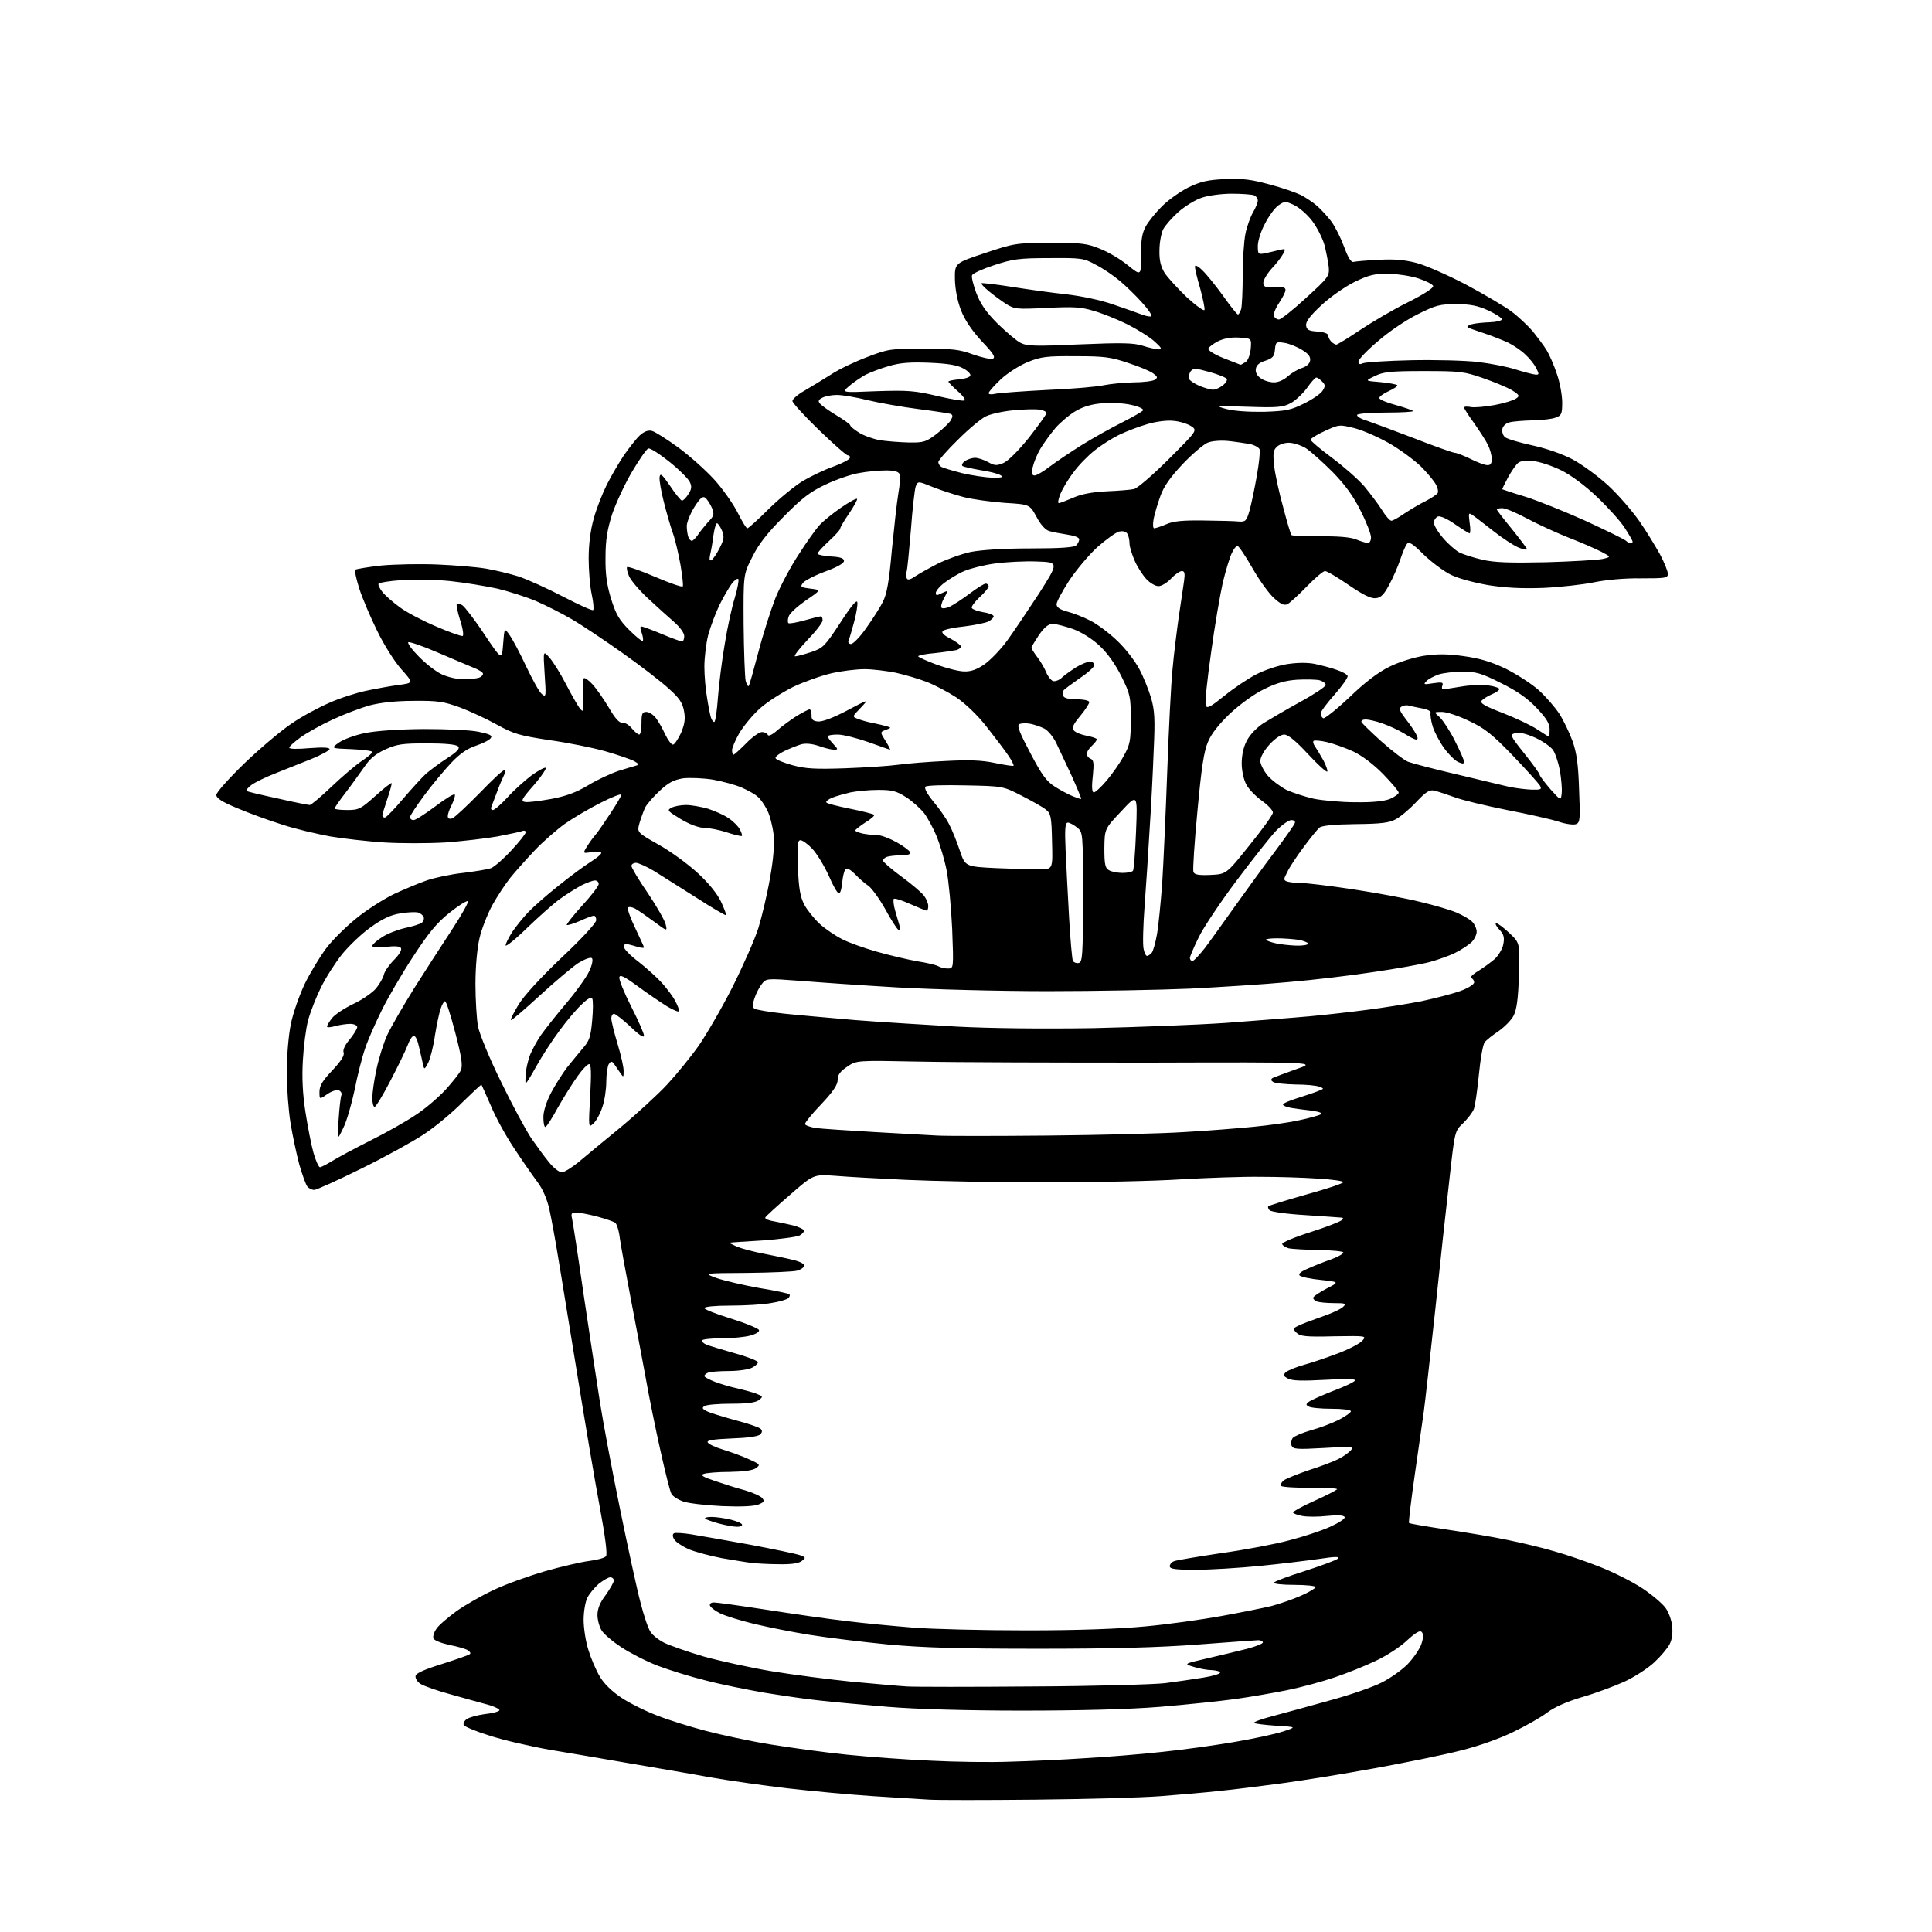 <?xml version="1.0" encoding="UTF-8" standalone="no"?>
<svg 
  version="1.1" 
  xmlns="http://www.w3.org/2000/svg" 
  xmlns:xlink="http://www.w3.org/1999/xlink" 
  xmlns:svg="http://www.w3.org/2000/svg"
  xmlns:rdf="http://www.w3.org/1999/02/22-rdf-syntax-ns#"
  xmlns:cc="http://creativecommons.org/ns#"
  xmlns:dc="http://purl.org/dc/elements/1.1/"
  viewBox="0 0 768 768"
  width="768"
  height="768"
>
<style>svg {background-color: white; }</style>"
<path stroke="none" fill="black" fill-rule="evenodd" d="M411.5,715.4C391.7,715.6 372.8,715.6 369.5,715.4C366.2,715.2 356.1,714.6 347.0,714.0C337.9,713.4 322.7,712.0 313.2,710.9C303.6,709.8 289.7,707.8 282.2,706.5C274.7,705.1 260.4,702.7 250.5,701.0C240.6,699.3 226.1,696.8 218.2,695.5C210.3,694.1 199.6,691.6 194.5,689.9C189.3,688.3 184.8,686.4 184.4,685.8C184.0,685.2 184.5,684.1 185.5,683.4C186.4,682.7 189.7,681.8 192.6,681.4C195.6,681.1 198.3,680.4 198.5,679.9C198.8,679.5 196.7,678.4 193.8,677.6C190.9,676.8 184.2,675.0 179.0,673.5C173.8,672.1 168.5,670.2 167.2,669.4C165.9,668.6 165.0,667.1 165.2,666.2C165.4,665.1 168.8,663.6 175.9,661.4C181.5,659.6 186.5,657.9 186.8,657.5C187.2,657.2 186.8,656.5 186.0,656.0C185.2,655.5 181.9,654.5 178.7,653.9C175.5,653.2 172.6,652.1 172.3,651.3C172.0,650.6 172.5,648.9 173.4,647.6C174.2,646.2 177.9,643.1 181.4,640.5C184.9,638.0 191.6,634.2 196.3,632.0C200.9,629.8 210.1,626.5 216.6,624.6C223.2,622.7 231.1,620.9 234.2,620.5C237.4,620.1 240.4,619.3 240.9,618.6C241.5,617.9 240.6,610.8 238.4,599.0C236.5,588.8 232.5,565.2 229.5,546.5C226.4,527.8 223.1,506.9 221.9,500.0C220.8,493.1 219.2,484.5 218.4,480.8C217.4,476.4 215.7,472.6 213.6,469.8C211.8,467.4 207.6,461.4 204.4,456.5C201.1,451.6 196.9,443.9 195.1,439.5C193.2,435.1 191.5,431.4 191.4,431.2C191.3,431.0 187.9,434.2 183.8,438.2C179.8,442.3 172.9,448.0 168.5,450.9C164.1,453.8 152.9,460.0 143.5,464.6C134.2,469.2 125.8,473.0 124.9,473.0C124.0,473.0 122.8,472.4 122.2,471.7C121.6,471.0 120.2,467.1 119.0,463.0C117.9,458.9 116.3,451.4 115.5,446.5C114.7,441.6 114.0,432.4 114.0,426.2C114.0,419.9 114.7,411.5 115.6,407.2C116.4,403.0 118.9,395.9 121.0,391.4C123.1,387.0 127.0,380.6 129.5,377.2C132.0,373.8 137.5,368.4 141.6,365.1C145.7,361.7 152.4,357.5 156.4,355.5C160.5,353.6 166.4,351.1 169.6,350.0C172.8,348.9 179.3,347.5 184.1,347.0C188.9,346.4 193.9,345.6 195.2,345.1C196.5,344.6 200.2,341.4 203.3,338.0C206.4,334.7 209.0,331.4 209.0,330.8C209.0,330.3 208.3,330.0 207.5,330.4C206.7,330.7 202.3,331.6 197.8,332.5C193.2,333.3 183.9,334.4 177.0,334.9C170.1,335.3 159.2,335.3 152.8,334.9C146.4,334.5 136.7,333.4 131.3,332.5C125.9,331.5 117.3,329.5 112.2,327.8C107.1,326.2 99.1,323.3 94.4,321.3C88.3,318.8 86.0,317.3 86.0,316.0C86.0,315.0 91.1,309.3 97.4,303.2C103.7,297.2 112.1,290.1 116.1,287.5C120.0,284.8 126.7,281.2 130.9,279.4C135.1,277.5 141.7,275.4 145.5,274.6C149.3,273.8 155.2,272.7 158.4,272.3C164.4,271.5 164.4,271.5 159.6,266.1C156.9,263.1 152.6,256.3 149.9,250.7C147.2,245.2 144.0,237.7 142.8,233.9C141.6,230.1 140.9,226.8 141.2,226.5C141.5,226.2 146.2,225.4 151.6,224.8C157.1,224.3 167.1,224.1 174.0,224.4C180.9,224.7 189.4,225.4 193.0,226.0C196.6,226.6 202.4,228.0 206.0,229.1C209.6,230.3 217.6,233.9 223.9,237.2C230.1,240.4 235.5,242.9 235.8,242.5C236.1,242.2 235.9,239.3 235.2,236.2C234.5,233.0 234.0,226.6 234.0,221.9C234.0,216.5 234.7,210.8 236.0,206.2C237.1,202.1 239.5,196.1 241.2,192.7C242.9,189.3 246.0,184.0 248.0,181.0C250.1,178.0 252.9,174.4 254.3,173.1C256.1,171.5 257.6,170.9 259.2,171.3C260.5,171.7 265.1,174.6 269.5,177.8C273.9,181.0 280.3,186.7 283.8,190.5C287.2,194.2 291.4,200.2 293.2,203.7C294.9,207.1 296.6,210.0 297.1,210.0C297.5,210.0 301.4,206.5 305.7,202.2C310.0,198.0 316.1,193.0 319.3,191.1C322.4,189.3 327.8,186.7 331.2,185.5C334.6,184.3 337.6,182.7 337.8,182.1C338.0,181.5 337.7,181.0 337.0,181.0C336.4,181.0 331.2,176.4 325.4,170.8C319.7,165.3 315.0,160.1 315.0,159.4C315.0,158.7 317.1,156.8 319.8,155.3C322.4,153.8 327.1,150.9 330.3,148.9C333.4,146.8 340.0,143.7 344.8,141.9C353.1,138.7 354.2,138.6 367.0,138.6C378.6,138.6 381.4,138.9 386.8,140.9C390.2,142.1 393.8,142.9 394.6,142.6C395.9,142.1 394.9,140.5 390.2,135.6C386.2,131.2 383.5,127.2 382.0,123.3C380.6,119.7 379.7,115.1 379.6,111.1C379.5,104.6 379.5,104.6 391.5,100.6C403.2,96.7 403.8,96.6 417.5,96.5C429.9,96.5 432.2,96.8 437.3,98.9C440.6,100.2 445.5,103.1 448.4,105.5C453.6,109.7 453.6,109.7 453.6,101.6C453.5,95.5 454.0,92.7 455.4,90.1C456.4,88.2 459.3,84.6 461.9,82.0C464.4,79.5 469.2,76.1 472.4,74.5C477.2,72.2 480.0,71.5 486.9,71.2C493.9,70.9 497.2,71.3 504.6,73.3C509.6,74.6 515.2,76.6 517.1,77.5C519.0,78.5 521.9,80.4 523.5,81.8C525.1,83.2 527.7,86.0 529.2,88.0C530.7,90.0 533.0,94.6 534.3,98.1C535.9,102.5 537.1,104.4 538.1,104.1C538.9,103.9 543.3,103.5 548.0,103.3C554.0,102.9 558.4,103.3 563.0,104.5C566.6,105.4 575.4,109.3 582.7,113.1C590.0,117.0 598.1,121.8 600.8,123.8C603.5,125.8 607.3,129.4 609.3,131.7C611.2,134.1 613.7,137.4 614.8,139.2C615.9,141.0 617.8,145.3 618.9,148.7C620.1,152.1 621.0,157.2 621.0,160.0C621.0,164.5 620.7,165.2 618.4,166.0C617.0,166.6 612.9,167.0 609.2,167.1C605.5,167.2 601.4,167.5 600.0,167.9C598.5,168.3 597.4,169.4 597.2,170.6C597.0,171.8 597.5,173.2 598.3,173.8C599.1,174.5 603.9,175.9 608.9,177.0C614.5,178.2 620.9,180.4 625.1,182.6C629.0,184.7 635.4,189.4 639.4,193.1C643.4,196.8 648.9,203.2 651.7,207.2C654.5,211.2 658.1,217.2 659.9,220.4C661.6,223.6 663.0,227.1 663.0,228.1C663.0,229.8 662.0,229.9 652.2,229.9C645.8,229.8 638.3,230.5 633.5,231.5C629.1,232.4 620.1,233.4 613.5,233.7C604.9,234.0 598.7,233.7 591.6,232.6C585.9,231.6 579.5,229.9 576.6,228.4C573.8,227.0 569.0,223.4 565.9,220.4C561.6,216.1 560.1,215.2 559.3,216.2C558.7,216.9 557.5,219.8 556.6,222.5C555.7,225.2 553.7,229.8 552.2,232.5C550.2,236.3 548.9,237.6 546.9,237.8C545.0,238.0 541.9,236.5 536.2,232.6C531.7,229.5 527.5,227.0 526.7,227.0C526.0,227.0 522.8,229.7 519.5,233.1C516.3,236.4 512.9,239.5 511.9,240.1C510.5,240.8 509.3,240.3 506.6,237.9C504.6,236.2 500.7,230.8 497.9,225.9C495.1,221.0 492.4,217.0 491.9,217.0C491.4,217.0 490.4,218.2 489.7,219.8C488.9,221.3 487.3,226.6 486.1,231.5C485.0,236.4 482.8,249.1 481.4,259.6C479.9,270.1 478.9,279.4 479.3,280.4C479.8,281.8 481.1,281.1 486.7,276.6C490.5,273.5 496.2,269.7 499.5,268.0C502.8,266.3 508.3,264.5 511.6,264.0C515.5,263.4 519.5,263.3 522.6,263.9C525.3,264.5 529.3,265.5 531.4,266.3C533.6,267.0 535.5,268.1 535.7,268.7C535.9,269.3 533.6,272.6 530.6,276.0C527.5,279.5 525.0,282.8 525.0,283.6C525.0,284.3 525.4,285.2 526.0,285.5C526.5,285.8 531.2,282.1 536.4,277.2C542.6,271.2 547.9,267.2 552.2,265.1C555.9,263.2 561.8,261.4 565.9,260.7C571.2,259.9 575.3,259.9 581.7,260.8C588.2,261.7 592.6,263.0 598.5,265.8C602.9,268.0 608.8,271.8 611.6,274.3C614.5,276.9 618.2,281.2 619.9,283.8C621.6,286.5 623.9,291.3 625.1,294.6C626.7,299.0 627.4,303.8 627.7,313.7C628.2,325.7 628.1,327.0 626.5,327.6C625.6,328.0 622.4,327.6 619.5,326.6C616.7,325.7 607.4,323.6 599.1,322.0C590.7,320.3 581.3,318.1 578.2,316.9C575.1,315.8 571.5,314.6 570.2,314.3C568.3,313.8 566.9,314.7 563.0,318.8C560.4,321.6 556.7,324.7 554.8,325.7C552.2,327.1 548.9,327.5 538.7,327.6C530.4,327.7 525.4,328.2 524.5,329.0C523.7,329.7 520.8,333.2 518.1,336.9C515.4,340.5 512.5,344.9 511.7,346.7C510.2,349.5 510.2,349.9 511.6,350.4C512.5,350.7 514.9,351.0 517.0,351.0C519.2,351.0 528.5,352.1 537.7,353.5C546.9,354.9 559.0,357.1 564.5,358.5C570.0,359.8 576.6,361.7 579.1,362.8C581.6,363.9 584.4,365.5 585.3,366.5C586.2,367.4 587.0,369.2 587.0,370.4C587.0,371.6 586.0,373.6 584.8,374.7C583.5,375.8 580.7,377.7 578.4,378.8C576.2,379.9 571.7,381.5 568.4,382.4C565.1,383.3 555.0,385.1 546.0,386.4C536.9,387.8 521.6,389.6 512.0,390.4C502.4,391.3 484.8,392.4 473.0,393.0C461.2,393.5 435.8,394.0 416.5,394.0C397.2,394.0 370.3,393.3 356.5,392.5C342.8,391.7 325.5,390.5 318.1,389.9C304.6,388.9 304.6,388.9 302.8,391.2C301.8,392.5 300.5,395.0 299.9,396.9C299.0,399.5 299.0,400.4 300.0,401.0C300.7,401.4 305.8,402.3 311.4,402.9C316.9,403.5 329.8,404.6 340.0,405.5C350.2,406.3 368.4,407.4 380.5,408.1C394.1,408.8 414.7,409.0 434.5,408.7C452.1,408.3 475.9,407.4 487.5,406.6C499.1,405.7 513.9,404.6 520.5,404.0C527.1,403.4 537.5,402.2 543.6,401.4C549.8,400.6 559.4,399.1 565.0,398.0C570.6,396.8 577.6,395.0 580.6,393.9C583.6,392.8 586.0,391.3 586.0,390.5C586.0,389.8 585.5,389.0 584.8,388.8C584.2,388.6 585.4,387.3 587.6,386.0C589.7,384.7 592.7,382.5 594.2,381.2C595.7,379.8 597.3,377.1 597.6,375.3C598.1,372.6 597.8,371.4 595.9,369.4C594.7,368.1 594.2,367.0 594.8,367.0C595.4,367.0 597.8,368.8 600.1,371.0C604.2,374.9 604.2,374.9 603.8,387.7C603.5,397.1 602.9,401.3 601.7,403.7C600.8,405.5 598.1,408.2 595.7,409.9C593.3,411.5 590.8,413.5 590.2,414.3C589.5,415.1 588.5,420.8 587.9,427.0C587.3,433.2 586.4,439.4 585.9,440.8C585.4,442.2 583.4,444.7 581.6,446.5C578.3,449.6 578.3,449.6 576.2,468.5C575.0,479.0 572.4,502.6 570.5,521.0C568.5,539.4 566.5,557.4 566.0,561.0C565.5,564.6 563.9,575.9 562.4,586.2C560.9,596.6 559.9,605.2 560.1,605.4C560.4,605.7 567.1,606.8 575.0,608.0C583.0,609.2 594.0,611.0 599.5,612.2C605.0,613.3 613.3,615.3 618.0,616.7C622.7,618.0 630.8,620.8 636.1,622.9C641.4,625.0 649.0,628.8 652.9,631.4C656.8,634.0 660.9,637.5 662.1,639.2C663.3,640.8 664.5,644.1 664.7,646.4C665.0,649.1 664.7,651.7 663.7,653.6C662.8,655.3 660.1,658.5 657.5,660.9C654.9,663.3 649.6,666.7 645.7,668.5C641.7,670.3 634.2,673.1 629.0,674.6C622.9,676.4 617.9,678.6 615.0,680.8C612.5,682.7 606.5,686.1 601.5,688.5C596.2,691.1 587.5,694.2 580.5,695.9C573.9,697.6 558.6,700.7 546.5,702.9C534.4,705.1 517.8,707.8 509.5,708.9C501.2,710.0 490.2,711.4 485.0,711.9C479.8,712.5 469.2,713.4 461.5,714.0C453.8,714.6 431.3,715.2 411.5,715.4zM401.5,700.3C409.2,700.1 422.7,699.5 431.5,698.9C440.3,698.4 454.0,697.3 462.0,696.4C470.0,695.6 482.8,693.8 490.5,692.5C498.2,691.2 507.0,689.3 510.0,688.3C515.5,686.5 515.5,686.5 507.3,686.0C502.8,685.7 498.9,685.2 498.5,684.9C498.2,684.5 501.6,683.3 506.2,682.1C510.8,680.9 520.9,678.1 528.8,675.9C536.6,673.8 545.8,670.6 549.1,668.9C552.4,667.3 557.1,664.0 559.5,661.6C561.8,659.2 564.3,655.6 565.0,653.6C565.9,650.9 565.9,649.5 565.1,648.7C564.4,648.0 562.7,649.0 559.2,652.2C556.6,654.7 551.0,658.3 546.9,660.2C542.8,662.2 535.5,665.1 530.5,666.8C525.5,668.5 517.0,670.8 511.5,671.9C506.0,673.0 496.8,674.6 491.0,675.4C485.2,676.2 471.8,677.6 461.1,678.5C448.6,679.5 429.3,680.0 406.1,680.0C384.0,680.0 363.9,679.4 353.0,678.5C343.4,677.7 331.2,676.6 326.0,676.0C320.8,675.5 310.9,674.0 304.0,672.9C297.1,671.7 286.6,669.6 280.5,668.0C274.4,666.5 265.8,663.8 261.3,662.1C256.7,660.3 250.3,657.0 247.0,654.8C243.6,652.6 240.1,649.6 239.2,648.2C238.3,646.8 237.5,644.0 237.5,642.0C237.5,639.5 238.5,637.0 240.8,634.0C242.5,631.6 244.0,629.0 244.0,628.3C244.0,627.6 243.4,627.0 242.6,627.0C241.8,627.0 239.8,628.2 238.0,629.6C236.3,631.1 234.3,633.5 233.5,635.1C232.7,636.6 232.0,640.6 232.0,643.9C232.0,647.1 232.8,652.5 233.9,655.9C234.9,659.2 236.9,663.9 238.4,666.4C240.0,669.2 243.2,672.3 246.9,674.8C250.2,677.0 256.6,680.2 261.1,681.9C265.6,683.7 274.3,686.4 280.4,688.0C286.5,689.6 298.0,692.1 306.0,693.4C314.0,694.7 327.7,696.6 336.6,697.5C345.4,698.4 360.5,699.5 370.1,699.9C379.7,700.4 393.8,700.6 401.5,700.3zM410.5,670.4C434.7,670.3 458.3,669.6 463.0,669.1C467.7,668.5 474.5,667.5 478.2,666.9C482.0,666.3 485.0,665.4 485.0,664.9C485.0,664.4 483.5,664.0 481.8,663.9C480.0,663.9 476.7,663.3 474.5,662.6C470.5,661.4 470.5,661.4 480.0,659.2C485.2,658.0 492.3,656.3 495.8,655.4C499.2,654.5 502.0,653.4 502.0,652.9C502.0,652.4 501.2,652.0 500.2,652.0C499.3,652.0 488.6,652.8 476.5,653.7C461.0,654.9 442.2,655.4 413.0,655.4C381.1,655.4 367.2,655.0 353.0,653.7C342.8,652.7 328.9,651.0 322.0,649.9C315.1,648.8 305.1,646.8 299.7,645.5C294.3,644.2 288.2,642.3 286.2,641.3C284.2,640.3 282.4,638.9 282.2,638.2C282.0,637.5 282.7,637.0 283.8,637.0C285.0,637.0 294.3,638.3 304.7,639.9C315.0,641.5 329.4,643.6 336.5,644.4C343.6,645.3 355.6,646.4 363.0,647.0C370.4,647.6 390.7,648.1 408.0,648.1C428.7,648.1 445.0,647.5 455.5,646.5C464.3,645.7 477.8,643.8 485.5,642.4C493.2,641.0 502.2,639.2 505.5,638.4C508.8,637.5 514.1,635.7 517.2,634.3C520.4,632.9 523.0,631.3 523.0,630.9C523.0,630.4 519.1,630.0 514.4,630.0C509.7,630.0 506.1,629.6 506.4,629.1C506.7,628.6 512.3,626.5 518.7,624.5C525.2,622.4 531.1,620.2 531.8,619.6C532.7,618.7 530.9,618.7 524.3,619.7C519.4,620.4 508.8,621.7 500.6,622.5C492.4,623.3 481.1,624.0 475.4,624.0C467.2,624.0 465.0,623.7 465.0,622.6C465.0,621.8 465.8,620.9 466.7,620.6C467.6,620.2 476.1,618.8 485.4,617.4C494.8,616.1 507.0,613.8 512.5,612.3C518.0,610.9 525.3,608.5 528.8,606.9C532.5,605.2 534.9,603.6 534.5,603.0C534.1,602.3 531.6,602.2 527.5,602.6C524.0,603.0 519.6,603.0 517.6,602.6C515.6,602.2 514.0,601.6 514.0,601.2C514.0,600.8 517.8,598.7 522.5,596.6C527.2,594.5 531.2,592.4 531.5,592.0C531.7,591.6 527.0,591.4 521.1,591.4C515.1,591.5 509.8,591.1 509.3,590.7C508.9,590.2 509.4,589.2 510.4,588.4C511.5,587.7 515.9,585.9 520.3,584.4C524.8,583.0 530.0,581.0 532.0,580.0C534.0,579.0 536.2,577.4 537.0,576.5C538.3,575.0 537.4,574.9 526.2,575.6C515.4,576.2 514.0,576.1 513.4,574.6C513.1,573.7 513.3,572.4 513.9,571.6C514.5,570.9 517.8,569.5 521.3,568.5C524.7,567.6 529.6,565.7 532.2,564.4C534.9,563.0 537.0,561.5 537.0,561.0C537.0,560.4 533.7,560.0 529.2,560.0C525.0,560.0 520.9,559.6 520.2,559.1C519.1,558.5 519.1,558.1 520.2,557.3C520.9,556.7 525.2,554.8 529.7,553.0C534.3,551.3 538.3,549.4 538.6,548.8C539.0,548.1 535.3,548.0 526.8,548.5C517.7,549.0 513.7,548.9 512.0,548.0C510.1,547.0 510.0,546.6 511.1,545.5C511.9,544.8 515.2,543.4 518.5,542.5C521.8,541.6 527.9,539.5 532.1,537.9C536.3,536.3 540.5,534.1 541.5,533.0C543.3,531.0 543.3,531.0 530.2,531.2C519.1,531.5 516.8,531.2 515.4,529.8C513.9,528.3 513.9,528.1 515.9,527.1C517.0,526.5 521.2,524.9 525.2,523.5C529.1,522.2 533.0,520.4 533.9,519.5C535.3,518.2 534.9,518.0 530.3,518.0C527.5,518.0 524.5,517.7 523.6,517.4C522.7,517.1 522.0,516.4 522.0,515.9C522.0,515.4 524.4,513.8 527.2,512.3C532.5,509.6 532.5,509.6 525.1,508.8C521.0,508.4 517.2,507.6 516.6,507.0C516.0,506.4 517.2,505.4 520.1,504.2C522.5,503.1 526.6,501.5 529.2,500.6C531.9,499.6 534.0,498.4 534.0,497.9C534.0,497.4 529.6,497.0 524.2,496.9C518.9,496.8 513.5,496.5 512.2,496.2C510.9,495.8 509.8,495.1 509.7,494.5C509.6,493.9 514.6,491.8 520.9,489.8C527.2,487.8 532.8,485.6 533.4,485.0C534.1,484.3 534.0,484.0 533.0,484.0C532.2,483.9 525.7,483.5 518.6,483.0C511.6,482.6 505.3,481.7 504.7,481.1C504.1,480.5 503.9,479.8 504.2,479.5C504.5,479.2 511.3,477.1 519.4,474.8C527.4,472.6 534.0,470.4 534.0,469.9C534.0,469.5 529.4,468.8 523.8,468.5C518.1,468.1 507.9,467.8 501.0,467.8C494.1,467.7 479.9,468.2 469.5,468.8C459.1,469.5 434.5,470.0 415.0,470.0C395.5,470.0 370.7,469.5 360.0,469.0C349.3,468.5 336.7,467.8 332.0,467.4C323.4,466.8 323.4,466.8 314.0,475.0C308.8,479.5 304.4,483.5 304.2,484.0C304.0,484.5 305.6,485.2 307.7,485.5C309.8,485.9 313.2,486.6 315.2,487.1C317.2,487.6 319.2,488.5 319.5,489.0C319.8,489.5 319.1,490.4 317.9,491.1C316.7,491.7 310.0,492.6 303.1,493.1C296.2,493.5 290.3,493.9 290.0,494.0C289.7,494.0 291.0,494.7 292.8,495.5C294.7,496.3 299.8,497.7 304.3,498.5C308.8,499.4 314.2,500.5 316.3,501.1C318.4,501.7 320.0,502.6 319.7,503.3C319.5,503.9 318.3,504.7 316.9,505.1C315.6,505.5 306.6,505.9 297.0,506.0C279.5,506.1 279.5,506.1 285.0,508.1C288.0,509.1 295.6,510.9 301.8,512.0C308.1,513.0 313.5,514.2 313.8,514.5C314.1,514.8 313.9,515.5 313.4,516.0C312.8,516.6 309.7,517.5 306.4,518.0C303.2,518.6 295.9,519.0 290.2,519.0C284.4,519.0 280.0,519.4 280.0,520.0C280.0,520.5 284.8,522.4 290.7,524.2C296.5,526.0 301.5,528.1 301.7,528.7C302.0,529.4 300.5,530.3 298.3,530.9C296.2,531.5 291.0,532.0 286.8,532.0C282.5,532.0 279.0,532.4 279.0,532.9C279.0,533.4 279.8,534.1 280.8,534.5C281.7,534.9 286.7,536.4 291.9,537.9C297.1,539.3 301.3,541.0 301.3,541.5C301.3,542.0 300.2,543.1 298.9,543.7C297.6,544.4 293.5,545.0 289.8,545.0C286.2,545.0 282.5,545.3 281.6,545.6C280.7,545.9 280.0,546.6 280.0,547.0C280.0,547.4 281.9,548.4 284.2,549.3C286.6,550.2 290.6,551.4 293.1,551.9C295.7,552.5 299.0,553.4 300.6,554.0C303.4,555.1 303.4,555.2 301.6,556.6C300.2,557.6 296.8,558.0 290.6,558.0C285.6,558.0 280.9,558.4 280.1,558.9C279.0,559.6 279.1,560.0 280.8,560.9C281.9,561.5 287.0,563.1 292.1,564.5C297.2,565.8 301.8,567.4 302.4,568.0C303.1,568.7 303.0,569.4 302.2,570.2C301.4,571.0 297.1,571.6 290.9,571.8C283.9,572.1 281.0,572.5 281.3,573.3C281.5,574.0 284.3,575.3 287.6,576.3C290.8,577.3 295.5,579.0 298.0,580.2C302.2,582.1 302.3,582.3 300.5,583.6C299.3,584.5 295.7,585.0 290.1,585.1C285.4,585.1 280.7,585.5 279.7,585.9C278.3,586.4 279.4,587.1 284.2,588.7C287.7,589.9 293.0,591.6 296.1,592.4C299.2,593.3 302.3,594.7 303.0,595.5C304.0,596.7 303.7,597.2 301.4,598.1C299.5,598.8 294.4,599.0 287.0,598.7C280.7,598.4 273.8,597.6 271.7,596.9C269.6,596.2 267.4,594.8 266.9,593.8C266.3,592.8 264.4,585.0 262.5,576.5C260.6,568.0 257.9,554.8 256.6,547.3C255.2,539.7 252.5,525.4 250.6,515.5C248.7,505.6 246.8,495.1 246.4,492.3C246.1,489.4 245.2,486.6 244.6,486.1C244.0,485.6 240.7,484.5 237.4,483.6C234.0,482.7 230.2,482.0 229.0,482.0C227.2,482.0 226.9,482.4 227.4,484.4C227.7,485.7 229.8,499.3 232.0,514.6C234.3,530.0 237.2,549.2 238.5,557.5C239.8,565.8 243.4,584.9 246.5,600.0C249.6,615.1 253.2,631.8 254.6,637.0C255.9,642.2 257.7,647.5 258.6,648.7C259.4,650.0 261.8,651.9 264.0,653.0C266.2,654.1 273.3,656.6 279.8,658.5C286.3,660.3 298.6,663.0 307.1,664.4C315.6,665.8 329.7,667.6 338.5,668.5C347.3,669.3 357.2,670.2 360.5,670.4C363.8,670.6 386.3,670.6 410.5,670.4zM309.6,621.8C305.7,621.8 300.9,621.5 299.0,621.3C297.1,621.1 291.7,620.2 287.0,619.4C282.3,618.5 276.3,616.9 273.7,615.8C271.1,614.6 268.5,612.9 268.0,611.9C267.3,610.8 267.3,609.9 267.9,609.5C268.5,609.2 271.5,609.4 274.7,609.9C277.9,610.4 288.4,612.3 298.0,614.0C307.6,615.8 316.6,617.7 318.0,618.2C320.4,619.1 320.4,619.2 318.6,620.6C317.3,621.5 314.3,621.9 309.6,621.8zM292.8,606.9C291.5,606.9 288.4,606.3 285.7,605.6C283.1,604.9 280.7,604.0 280.3,603.7C280.0,603.3 281.1,603.0 282.9,603.0C284.7,603.0 288.1,603.5 290.6,604.1C293.0,604.7 295.0,605.6 295.0,606.1C295.0,606.6 294.0,607.0 292.8,606.9zM223.3,466.0C224.3,466.0 227.2,464.2 229.8,462.1C232.4,459.9 239.9,453.7 246.5,448.3C253.1,442.8 261.6,435.0 265.3,431.0C269.1,426.9 274.7,420.0 277.8,415.6C280.9,411.1 287.0,400.6 291.2,392.3C295.4,383.9 300.1,373.3 301.5,368.8C302.9,364.2 305.0,355.4 306.1,349.0C307.5,341.2 307.9,335.6 307.5,331.6C307.1,328.3 306.0,324.0 305.0,322.1C304.0,320.1 302.4,317.7 301.3,316.8C300.3,315.8 297.4,314.2 294.9,313.1C292.4,312.0 287.2,310.6 283.3,309.9C279.4,309.3 274.1,309.1 271.5,309.4C267.9,310.0 265.7,311.1 262.3,314.3C259.9,316.5 257.3,319.5 256.5,320.9C255.8,322.4 254.8,325.2 254.2,327.2C253.2,330.9 253.2,330.9 261.7,335.7C266.4,338.3 273.4,343.4 277.3,347.0C281.8,351.1 285.1,355.3 286.6,358.4C287.9,361.2 288.8,363.6 288.6,363.8C288.4,364.0 283.1,360.9 276.9,356.9C270.6,352.9 263.1,348.2 260.1,346.3C257.1,344.5 253.8,343.0 252.8,343.0C251.8,343.0 251.0,343.6 251.0,344.2C251.0,344.9 253.9,349.8 257.5,355.0C261.0,360.2 264.2,365.8 264.6,367.4C265.3,370.3 265.3,370.3 259.9,366.3C256.9,364.1 253.5,361.7 252.3,361.1C251.1,360.5 249.9,360.4 249.6,360.8C249.3,361.3 250.6,365.0 252.5,368.9C254.4,372.9 256.0,376.4 256.0,376.6C256.0,376.9 255.0,376.8 253.8,376.5C252.5,376.1 250.7,375.6 249.8,375.4C248.6,375.0 248.0,375.4 248.0,376.4C248.0,377.2 250.6,379.9 253.8,382.3C257.0,384.8 261.2,388.6 263.2,390.8C265.2,393.1 267.6,396.2 268.4,397.9C269.3,399.5 270.0,401.4 270.0,401.9C270.0,402.5 267.8,401.6 265.1,400.0C262.4,398.3 257.1,394.7 253.3,391.9C248.1,388.1 246.4,387.3 246.2,388.5C246.0,389.4 248.1,394.6 250.9,400.1C253.7,405.6 256.0,410.8 256.0,411.7C256.0,412.7 254.1,411.5 250.6,408.1C247.6,405.3 244.6,403.0 244.1,403.0C243.5,403.0 243.0,403.8 243.0,404.8C243.0,405.8 244.1,410.4 245.5,415.0C246.9,419.6 248.0,424.5 247.9,425.9C247.9,428.3 247.8,428.3 246.7,426.7C246.0,425.7 244.9,424.1 244.3,423.2C243.2,421.7 242.9,421.7 242.0,423.0C241.5,423.8 241.0,427.0 241.0,430.1C241.0,433.1 240.3,437.7 239.4,440.2C238.6,442.7 237.0,445.6 235.9,446.6C233.9,448.4 233.9,448.4 234.6,435.7C235.1,426.5 235.0,423.0 234.2,423.0C233.5,423.0 231.5,425.1 229.6,427.8C227.7,430.4 224.2,436.0 221.8,440.2C219.5,444.5 217.2,448.0 216.8,448.0C216.3,448.0 216.0,446.2 216.0,444.1C216.0,441.7 217.2,438.0 219.0,434.5C220.7,431.3 223.5,426.9 225.2,424.6C227.0,422.4 229.8,418.9 231.5,416.9C234.3,413.8 234.8,412.3 235.4,405.6C235.8,401.4 235.8,397.5 235.4,396.9C235.0,396.2 233.4,397.1 231.3,399.2C229.3,401.0 225.3,405.7 222.4,409.7C219.4,413.7 215.2,420.2 213.0,424.2C210.8,428.2 209.0,431.1 208.9,430.5C208.8,429.9 208.9,428.2 209.0,426.6C209.1,425.0 209.8,422.0 210.5,419.9C211.3,417.7 213.3,414.0 215.0,411.5C216.7,409.1 221.2,403.4 225.1,398.8C229.0,394.2 233.1,388.5 234.2,386.1C235.4,383.6 235.8,381.4 235.3,380.9C234.8,380.4 232.6,381.2 229.9,382.8C227.5,384.4 220.6,390.2 214.5,395.8C208.5,401.3 203.4,405.7 203.1,405.5C202.9,405.2 204.2,402.5 206.1,399.4C208.2,395.9 214.7,388.8 223.2,380.7C231.2,373.2 237.0,366.9 237.0,365.8C237.0,364.8 236.6,364.0 236.1,364.0C235.6,364.0 233.1,364.9 230.5,366.1C228.0,367.2 225.6,367.9 225.3,367.7C225.1,367.4 227.8,364.0 231.4,360.0C235.0,356.1 238.0,352.2 238.0,351.4C238.0,350.6 237.3,350.0 236.5,350.0C235.6,350.0 233.3,350.9 231.2,351.9C229.2,353.0 225.4,355.3 222.8,357.2C220.2,359.0 214.3,364.3 209.6,368.8C204.9,373.4 201.0,376.5 201.0,375.8C201.0,375.1 202.2,372.7 203.6,370.5C205.1,368.3 207.9,364.8 209.9,362.7C211.9,360.6 217.3,355.8 222.0,352.1C226.7,348.3 232.4,344.1 234.8,342.6C237.1,341.2 239.0,339.6 239.0,339.1C239.0,338.5 237.3,338.4 235.3,338.7C231.6,339.3 231.6,339.3 233.4,336.4C234.4,334.8 236.0,332.6 237.0,331.5C237.9,330.4 240.5,326.6 242.8,323.1C245.1,319.6 247.0,316.4 247.0,315.9C247.0,315.4 243.3,316.8 238.8,319.1C234.2,321.4 227.8,325.2 224.5,327.5C221.2,329.9 215.8,334.6 212.5,338.1C209.2,341.6 204.8,346.5 202.8,349.0C200.8,351.5 197.6,356.4 195.6,360.0C193.7,363.6 191.4,369.4 190.6,373.0C189.7,376.9 189.0,384.2 189.0,391.1C189.0,397.5 189.5,405.1 190.0,408.0C190.6,411.0 194.6,420.8 199.1,429.9C203.5,439.0 209.0,449.2 211.2,452.5C213.5,455.8 216.7,460.2 218.4,462.2C220.1,464.3 222.3,466.0 223.3,466.0zM127.2,464.0C127.6,464.0 129.8,462.9 131.9,461.6C134.0,460.3 140.8,456.6 147.0,453.5C153.3,450.4 161.4,445.8 165.1,443.3C168.9,440.9 174.2,436.3 177.1,433.2C179.9,430.1 182.7,426.6 183.2,425.4C184.0,423.6 183.5,420.2 181.0,410.6C179.2,403.7 177.4,398.0 176.9,398.0C176.5,398.0 175.7,399.3 175.2,400.9C174.6,402.5 173.6,407.3 172.9,411.6C172.3,416.0 171.0,420.9 170.2,422.5C168.6,425.5 168.6,425.5 167.8,421.5C167.3,419.3 166.6,416.2 166.2,414.7C165.8,413.1 165.1,411.8 164.5,411.8C163.9,411.7 162.8,413.4 162.0,415.6C161.2,417.7 158.1,424.1 155.1,429.8C152.2,435.4 149.4,440.0 148.9,440.0C148.4,440.0 148.0,438.4 148.0,436.5C148.0,434.5 148.7,429.5 149.6,425.3C150.5,421.0 152.4,414.8 153.9,411.5C155.5,408.1 160.3,399.8 164.6,392.9C168.9,386.1 175.7,375.6 179.7,369.5C183.7,363.4 186.5,358.3 186.0,358.2C185.4,358.0 182.1,360.1 178.6,362.9C173.6,366.9 170.4,370.8 164.2,380.3C159.8,387.0 154.2,396.6 151.8,401.5C149.3,406.5 146.3,413.3 145.2,416.6C144.0,420.0 142.1,427.4 141.0,433.1C139.8,438.8 137.8,445.8 136.4,448.5C134.0,453.5 134.0,453.5 134.6,445.1C134.9,440.5 135.4,436.1 135.7,435.4C136.0,434.6 135.5,433.7 134.6,433.4C133.8,433.1 131.7,433.8 130.0,435.0C127.0,437.1 127.0,437.1 127.0,434.0C127.0,431.6 128.2,429.6 132.1,425.5C135.6,421.8 137.0,419.5 136.6,418.4C136.2,417.4 137.1,415.4 139.0,413.2C140.6,411.2 142.0,409.0 142.0,408.3C142.0,407.6 140.8,407.0 139.2,407.0C137.7,407.0 135.0,407.4 133.2,407.9C131.5,408.4 130.0,408.5 130.0,408.1C130.0,407.6 130.9,406.1 132.0,404.7C133.1,403.3 136.9,400.8 140.4,399.1C143.9,397.5 147.9,394.7 149.4,393.0C150.8,391.3 152.3,388.8 152.6,387.4C152.9,386.1 154.8,383.4 156.7,381.5C158.7,379.5 159.8,377.6 159.4,376.9C159.0,376.1 156.9,376.0 153.4,376.4C150.1,376.8 148.0,376.6 148.0,376.0C148.0,375.5 149.7,373.9 151.8,372.6C153.8,371.2 158.0,369.6 161.0,368.9C164.0,368.3 167.0,367.3 167.7,366.8C168.3,366.3 168.7,365.3 168.4,364.5C168.1,363.8 167.1,363.0 166.1,362.7C165.1,362.5 161.9,362.6 159.1,363.1C155.3,363.7 152.1,365.2 147.5,368.5C143.9,371.0 138.8,375.9 136.0,379.3C133.3,382.7 129.5,388.6 127.6,392.5C125.7,396.3 123.4,402.2 122.5,405.5C121.6,408.8 120.7,416.0 120.4,421.5C120.0,428.2 120.3,434.9 121.4,441.9C122.3,447.7 123.7,455.0 124.6,458.2C125.5,461.4 126.7,464.0 127.2,464.0zM416.5,451.4C437.4,451.2 461.9,450.6 471.0,450.0C480.1,449.5 492.4,448.5 498.5,447.9C504.6,447.3 512.6,446.2 516.5,445.3C520.4,444.5 524.2,443.4 525.0,443.0C525.9,442.5 524.7,442.0 521.5,441.5C518.7,441.2 515.0,440.7 513.2,440.4C511.5,440.1 510.0,439.5 510.0,439.1C510.0,438.6 512.6,437.5 515.8,436.5C518.9,435.5 522.6,434.3 524.0,433.7C526.4,432.8 526.4,432.7 524.5,432.0C523.4,431.5 519.1,431.1 515.0,431.1C510.9,431.0 506.9,430.6 506.1,430.1C505.2,429.5 505.1,429.1 505.9,428.5C506.6,428.2 510.8,426.6 515.3,425.0C523.5,422.2 523.5,422.2 457.0,422.4C420.4,422.4 379.2,422.3 365.5,422.0C340.5,421.5 340.5,421.5 336.8,424.0C334.0,425.9 333.0,427.2 333.0,429.2C333.0,431.2 331.2,433.9 326.5,438.9C322.9,442.6 320.0,446.2 320.0,446.8C320.0,447.3 321.9,448.0 324.2,448.4C326.6,448.7 337.1,449.4 347.5,450.0C357.9,450.6 369.2,451.2 372.5,451.4C375.8,451.6 395.6,451.6 416.5,451.4zM376.8,385.0C379.1,385.0 379.1,385.0 378.5,369.2C378.1,360.6 377.1,350.1 376.3,346.0C375.5,341.9 373.7,335.9 372.4,332.6C371.1,329.4 368.8,325.2 367.4,323.3C365.9,321.4 362.7,318.5 360.2,316.9C356.3,314.4 354.6,314.0 349.1,314.0C345.4,314.0 340.5,314.5 338.0,315.0C335.5,315.6 332.3,316.5 330.8,317.1C329.3,317.7 328.2,318.6 328.5,319.0C328.7,319.4 333.0,320.5 338.0,321.5C343.0,322.5 347.2,323.6 347.5,323.9C347.7,324.3 346.1,325.7 343.9,327.0C341.8,328.4 340.0,329.8 340.0,330.1C340.0,330.5 341.4,331.0 343.1,331.4C344.8,331.7 347.4,332.0 348.9,332.0C350.3,332.0 353.7,333.3 356.4,334.8C359.1,336.3 361.5,338.1 361.8,338.8C362.0,339.6 360.9,340.0 358.2,340.0C356.0,340.0 353.5,340.3 352.6,340.6C351.7,340.9 351.0,341.6 351.0,342.1C351.0,342.6 354.3,345.5 358.4,348.5C362.5,351.5 366.6,355.0 367.4,356.2C368.3,357.4 369.0,359.2 369.0,360.2C369.0,361.2 368.7,362.0 368.4,362.0C368.0,362.0 365.1,360.8 361.9,359.4C358.6,357.9 355.7,357.0 355.3,357.3C355.0,357.7 355.2,359.9 355.9,362.2C356.6,364.6 357.4,367.3 357.7,368.4C358.0,369.6 357.8,370.0 357.1,369.6C356.5,369.2 354.1,365.5 351.9,361.4C349.6,357.3 346.6,353.2 345.3,352.2C343.9,351.3 341.5,349.2 339.9,347.5C338.1,345.7 336.7,344.9 336.1,345.5C335.6,346.1 335.0,348.4 334.8,350.8C334.6,353.1 334.1,355.1 333.5,355.1C332.9,355.2 331.1,352.0 329.4,348.0C327.6,344.1 324.7,339.3 322.9,337.4C321.1,335.5 319.0,334.0 318.2,334.0C317.0,334.0 316.9,336.0 317.2,344.8C317.5,353.2 318.1,356.4 319.7,359.6C320.9,361.8 323.7,365.3 325.9,367.3C328.1,369.3 332.1,372.0 334.7,373.3C337.3,374.7 343.6,376.9 348.5,378.3C353.4,379.7 360.6,381.4 364.5,382.1C368.4,382.7 372.2,383.6 373.0,384.1C373.8,384.6 375.5,385.0 376.8,385.0zM428.8,382.8C430.3,382.5 430.5,379.9 430.5,356.6C430.5,330.8 430.5,330.8 428.1,328.9C426.8,327.9 425.2,327.0 424.5,327.0C423.4,327.0 423.2,329.4 423.6,338.2C423.9,344.4 424.5,356.6 425.0,365.2C425.5,373.9 426.2,381.5 426.5,382.0C426.9,382.6 427.9,383.0 428.8,382.8zM474.0,382.0C474.6,382.0 476.8,379.6 479.0,376.8C481.2,373.9 486.6,366.3 491.1,360.0C495.6,353.7 502.6,344.0 506.8,338.5C510.9,333.0 514.5,327.9 514.7,327.2C515.0,326.5 514.4,326.0 513.3,326.0C512.3,326.0 509.6,327.9 507.3,330.2C505.0,332.6 498.0,341.5 491.6,350.0C485.2,358.5 478.4,368.7 476.5,372.6C474.6,376.5 473.0,380.2 473.0,380.8C473.0,381.5 473.5,382.0 474.0,382.0zM456.0,380.0C456.4,380.0 457.2,379.4 457.8,378.8C458.4,378.1 459.3,374.8 459.9,371.5C460.5,368.2 461.4,359.0 462.0,351.0C462.5,343.0 463.4,323.0 464.0,306.5C464.6,290.0 465.5,271.8 466.1,266.0C466.6,260.2 467.8,250.8 468.6,245.0C469.5,239.2 470.4,232.8 470.7,230.8C471.1,227.9 470.9,227.0 469.8,227.0C469.0,227.0 467.1,228.3 465.5,230.0C463.9,231.7 461.7,233.0 460.5,233.0C459.3,233.0 457.2,231.8 455.7,230.2C454.3,228.7 452.2,225.5 451.1,223.0C450.0,220.5 449.0,217.4 449.0,216.0C449.0,214.6 448.6,212.9 448.1,212.1C447.5,211.2 446.3,211.0 444.8,211.3C443.5,211.7 439.6,214.5 436.2,217.5C432.8,220.6 427.8,226.6 425.0,230.8C422.3,235.0 420.0,239.2 420.0,240.2C420.0,241.4 421.3,242.3 424.2,243.1C426.6,243.7 430.7,245.3 433.4,246.7C436.2,248.1 441.0,251.7 444.1,254.7C447.2,257.6 451.1,262.6 452.8,265.8C454.5,268.9 456.6,274.2 457.6,277.5C459.0,282.5 459.2,285.9 458.6,298.5C458.3,306.8 457.6,320.7 457.0,329.5C456.5,338.3 455.6,352.0 455.0,360.0C454.4,368.0 454.2,375.7 454.6,377.2C454.9,378.8 455.5,380.0 456.0,380.0zM515.2,375.9C517.9,376.0 520.0,375.6 520.0,375.1C520.0,374.7 518.3,374.0 516.2,373.6C514.2,373.3 510.3,373.0 507.6,373.0C504.9,373.0 502.9,373.3 503.3,373.6C503.6,374.0 505.4,374.6 507.2,375.0C509.0,375.4 512.6,375.8 515.2,375.9zM481.2,347.8C487.5,347.5 487.5,347.5 496.7,336.0C501.8,329.7 506.0,323.9 506.0,323.0C506.0,322.1 504.0,320.0 501.6,318.3C499.1,316.5 496.3,313.6 495.4,311.8C494.4,310.0 493.6,306.3 493.6,303.5C493.6,300.3 494.3,296.9 495.6,294.5C496.8,292.1 499.5,289.3 502.2,287.5C504.8,285.9 511.4,282.0 516.9,279.0C522.4,276.0 527.0,272.9 527.0,272.3C527.0,271.6 525.9,270.8 524.5,270.4C523.1,270.1 519.1,270.0 515.6,270.2C511.1,270.5 507.4,271.5 502.6,273.9C498.6,275.8 493.0,279.9 489.0,283.6C484.6,287.8 481.5,291.7 480.2,294.9C478.6,298.5 477.6,305.1 476.0,322.4C474.8,334.9 474.1,345.8 474.4,346.6C474.8,347.7 476.5,348.0 481.2,347.8zM446.2,347.0C448.2,347.0 450.1,346.6 450.4,346.1C450.7,345.6 451.3,338.5 451.6,330.4C452.2,315.5 452.2,315.5 445.7,322.5C439.1,329.5 439.1,329.5 439.0,337.2C439.0,343.5 439.3,345.1 440.8,345.9C441.7,346.5 444.2,347.0 446.2,347.0zM413.5,345.6C418.5,345.5 418.5,345.5 418.2,334.5C418.0,324.5 417.7,323.3 415.7,321.8C414.5,320.8 410.2,318.4 406.1,316.3C398.7,312.5 398.7,312.5 383.7,312.2C375.3,312.0 368.4,312.2 367.9,312.7C367.3,313.3 368.5,315.5 371.0,318.6C373.3,321.3 376.1,325.3 377.2,327.5C378.4,329.7 380.3,334.4 381.5,338.0C383.7,344.5 383.7,344.5 396.1,345.1C402.9,345.4 410.8,345.6 413.5,345.6zM294.9,332.3C294.7,332.5 292.0,331.9 289.0,330.9C286.0,329.9 281.9,329.1 279.9,329.1C277.6,329.0 274.1,327.7 270.6,325.6C265.4,322.4 265.0,322.1 266.9,321.1C268.0,320.5 270.6,320.0 272.7,320.0C274.8,320.0 278.7,320.7 281.5,321.5C284.2,322.4 287.9,324.0 289.7,325.3C291.5,326.5 293.5,328.5 294.1,329.7C294.8,331.0 295.1,332.1 294.9,332.3zM164.4,326.0C165.2,326.0 169.1,323.5 173.1,320.5C177.2,317.4 180.6,315.3 180.8,315.9C181.0,316.4 180.4,318.2 179.6,319.9C178.7,321.5 178.0,323.6 178.0,324.4C178.0,325.4 178.6,325.7 179.8,325.3C180.7,325.0 185.6,320.4 190.7,315.2C195.8,309.9 200.2,305.8 200.5,306.2C200.9,306.5 200.7,307.6 200.1,308.7C199.6,309.7 198.4,312.5 197.5,315.0C196.5,317.5 195.6,320.1 195.3,320.8C195.0,321.4 195.3,322.0 195.9,322.0C196.6,322.0 199.2,319.7 201.8,316.9C204.3,314.1 208.6,310.3 211.2,308.3C213.8,306.4 216.4,305.0 216.9,305.2C217.4,305.3 215.4,308.4 212.3,312.0C207.2,317.8 206.9,318.5 208.8,318.8C210.0,319.0 214.6,318.4 219.1,317.6C225.0,316.5 229.1,315.0 233.9,312.1C237.5,309.9 243.0,307.4 246.0,306.4C249.0,305.5 252.2,304.5 253.0,304.3C254.1,304.0 253.8,303.5 252.0,302.5C250.6,301.8 245.4,300.0 240.5,298.6C235.5,297.2 225.6,295.2 218.3,294.2C206.6,292.4 204.3,291.8 197.6,288.1C193.5,285.8 186.8,282.7 182.8,281.2C176.4,278.9 174.1,278.5 164.5,278.6C157.4,278.6 151.2,279.3 147.0,280.4C143.4,281.4 136.8,283.9 132.3,286.0C127.7,288.1 122.0,291.3 119.5,293.1C117.0,294.9 115.0,296.7 115.0,297.2C115.0,297.8 118.4,297.8 123.0,297.4C128.3,297.0 131.0,297.1 131.0,297.8C131.0,298.3 127.7,300.1 123.8,301.7C119.8,303.3 113.3,305.9 109.5,307.4C105.6,308.9 101.4,311.0 100.0,312.0C98.6,313.0 97.8,314.1 98.0,314.4C98.3,314.7 103.9,316.0 110.4,317.4C116.9,318.9 122.6,320.0 123.1,320.0C123.7,320.0 127.6,316.7 131.8,312.7C136.0,308.7 141.4,304.1 143.8,302.5C146.1,301.0 148.0,299.4 148.0,298.9C148.0,298.5 144.3,298.0 139.8,297.8C131.5,297.5 131.5,297.5 134.7,295.2C136.5,293.9 141.2,292.2 145.1,291.4C149.6,290.5 158.3,289.9 168.4,289.8C177.6,289.8 187.0,290.2 190.3,290.9C195.0,291.9 195.9,292.4 195.0,293.5C194.4,294.3 191.7,295.6 189.0,296.5C185.7,297.6 182.7,299.7 179.3,303.3C176.6,306.2 171.8,311.9 168.7,316.1C165.6,320.3 163.0,324.2 163.0,324.8C163.0,325.5 163.6,326.0 164.4,326.0zM153.0,325.0C153.5,325.0 156.7,321.7 160.0,317.8C163.4,313.8 167.6,309.2 169.3,307.6C171.1,306.1 174.9,303.2 177.9,301.3C181.9,298.7 182.9,297.5 182.1,296.7C181.3,295.9 176.8,295.5 169.7,295.5C160.0,295.5 157.8,295.8 153.2,297.9C149.4,299.6 147.0,301.6 144.8,304.9C143.0,307.4 139.7,312.1 137.3,315.2C134.9,318.3 133.0,321.1 133.0,321.4C133.0,321.7 135.2,322.0 138.0,322.0C142.6,322.0 143.4,321.6 149.1,316.5C152.5,313.4 155.5,311.1 155.7,311.3C155.8,311.5 155.1,314.3 154.0,317.5C152.9,320.7 152.0,323.7 152.0,324.2C152.0,324.6 152.4,325.0 153.0,325.0zM538.8,318.9C545.7,319.0 550.2,318.5 552.5,317.6C554.4,316.8 556.0,315.6 556.0,315.1C556.0,314.5 553.2,311.2 549.8,307.7C546.0,303.8 541.3,300.3 537.9,298.7C534.8,297.3 530.1,295.6 527.5,295.0C524.9,294.4 522.5,294.2 522.2,294.5C521.8,294.8 522.1,295.9 522.8,296.8C523.4,297.7 524.9,300.2 526.1,302.3C527.2,304.5 527.9,306.4 527.6,306.7C527.3,307.1 523.8,303.9 519.9,299.7C515.1,294.5 512.0,292.0 510.5,292.0C509.1,292.0 506.8,293.6 504.6,296.0C502.5,298.3 501.0,301.0 501.0,302.5C501.0,303.8 502.4,306.5 504.0,308.4C505.7,310.3 509.1,312.8 511.4,314.0C513.8,315.1 518.7,316.7 522.2,317.5C525.6,318.2 533.1,318.9 538.8,318.9zM429.8,317.6C429.9,317.4 428.2,313.3 426.0,308.4C423.7,303.5 420.9,297.6 419.8,295.2C418.6,292.8 416.5,290.3 415.1,289.6C413.7,288.9 411.1,288.0 409.5,287.7C407.8,287.4 405.8,287.5 405.1,287.9C404.2,288.5 405.4,291.5 409.6,299.4C414.1,308.0 416.0,310.6 419.3,312.7C421.5,314.1 424.7,315.8 426.4,316.5C428.1,317.2 429.6,317.7 429.8,317.6zM620.8,315.2C621.0,313.5 620.6,309.5 620.1,306.4C619.5,303.2 618.3,299.6 617.4,298.2C616.5,296.9 613.4,294.7 610.4,293.3C606.8,291.7 604.0,291.0 602.5,291.4C600.1,292.0 600.1,292.2 606.0,299.6C609.3,303.7 612.0,307.5 612.0,307.9C612.0,308.4 613.9,310.9 616.2,313.6C620.5,318.4 620.5,318.4 620.8,315.2zM434.8,315.0C435.4,315.0 437.7,312.9 439.9,310.3C442.1,307.7 445.2,303.3 446.7,300.5C449.2,296.0 449.5,294.5 449.5,286.0C449.5,277.0 449.3,276.0 445.8,268.9C443.4,264.1 440.3,259.7 437.2,256.8C434.4,254.1 430.1,251.4 426.7,250.1C423.5,249.0 419.8,248.0 418.5,248.0C416.8,248.0 415.2,249.3 413.0,252.4C411.4,254.9 410.0,257.1 410.0,257.5C410.0,257.8 411.1,259.6 412.4,261.3C413.8,263.1 415.3,265.8 415.9,267.3C416.5,268.8 417.7,270.3 418.5,270.7C419.4,271.0 421.1,270.4 422.3,269.2C423.5,268.1 426.1,266.3 428.0,265.1C429.9,264.0 432.3,263.0 433.2,263.0C434.2,263.0 435.0,263.6 435.0,264.4C435.0,265.1 432.4,267.5 429.2,269.6C426.1,271.8 423.2,273.9 422.8,274.4C422.5,274.9 422.4,275.9 422.7,276.7C423.0,277.5 424.9,278.0 428.1,278.0C430.9,278.0 433.0,278.5 433.0,279.1C433.0,279.7 431.4,282.2 429.4,284.6C426.5,288.1 426.0,289.3 426.9,290.4C427.6,291.2 429.9,292.1 432.1,292.5C434.2,292.9 436.0,293.5 436.0,293.9C436.0,294.3 435.1,295.5 434.0,296.5C432.9,297.5 432.0,298.9 432.0,299.7C432.0,300.4 432.7,301.3 433.5,301.6C434.8,302.1 434.9,303.4 434.4,308.6C433.9,312.9 434.1,315.0 434.8,315.0zM608.8,313.9C612.6,314.0 613.0,313.8 612.1,312.2C611.5,311.3 606.7,305.9 601.3,300.3C593.2,291.9 590.2,289.5 584.0,286.6C579.9,284.6 575.1,283.0 573.2,283.0C569.9,283.0 569.9,283.0 572.4,285.2C573.7,286.5 576.5,290.7 578.4,294.6C580.4,298.5 582.0,302.2 582.0,302.8C582.0,303.7 581.4,303.7 579.6,302.9C578.2,302.2 575.7,299.7 574.0,297.3C572.2,294.8 570.2,291.0 569.5,288.7C568.8,286.4 568.5,284.0 568.7,283.4C568.9,282.7 567.5,282.0 565.3,281.6C563.2,281.2 560.8,280.7 560.0,280.5C559.2,280.2 557.9,280.4 557.1,280.9C556.0,281.6 556.3,282.5 558.7,285.7C560.4,287.8 562.2,290.5 562.9,291.8C563.7,293.2 563.7,294.0 563.0,294.0C562.4,294.0 560.2,292.9 558.2,291.6C556.1,290.3 552.2,288.5 549.6,287.6C547.1,286.7 544.0,286.0 542.9,286.0C541.8,286.0 541.0,286.4 541.2,287.0C541.4,287.5 545.0,291.0 549.2,294.8C553.5,298.6 558.2,302.2 559.7,302.8C561.3,303.4 569.9,305.7 579.0,307.8C588.1,310.0 597.5,312.2 600.0,312.8C602.5,313.3 606.4,313.8 608.8,313.9zM336.0,305.4C344.0,305.1 353.4,304.5 357.0,304.0C360.6,303.5 369.1,302.8 376.0,302.5C385.3,302.0 390.3,302.2 395.5,303.3C399.4,304.1 402.7,304.6 402.9,304.4C403.1,304.2 402.2,302.3 400.8,300.3C399.4,298.2 395.5,293.1 392.2,288.9C388.6,284.3 383.8,279.7 380.1,277.2C376.7,275.0 371.4,272.2 368.2,271.0C365.1,269.8 359.6,268.2 356.0,267.4C352.4,266.7 346.9,266.0 343.7,266.0C340.5,266.0 334.7,266.7 330.7,267.6C326.7,268.5 319.9,270.9 315.4,273.0C311.0,275.2 305.0,279.0 302.1,281.6C299.2,284.2 295.6,288.6 293.9,291.4C292.3,294.2 291.0,297.3 291.0,298.2C291.0,299.2 291.3,300.0 291.6,300.0C291.9,300.0 294.1,298.0 296.6,295.5C299.0,293.0 301.8,291.0 302.9,291.0C304.0,291.0 305.0,291.5 305.2,292.1C305.4,292.8 307.0,292.1 309.0,290.3C310.9,288.6 314.4,286.1 316.7,284.6C319.1,283.2 321.3,282.0 321.8,282.0C322.3,282.0 322.6,283.0 322.6,284.2C322.5,286.0 323.1,286.6 325.1,286.8C326.8,287.0 331.1,285.4 336.6,282.5C345.5,277.8 345.5,277.8 342.1,281.4C338.7,284.9 338.7,284.9 341.1,285.8C342.4,286.3 345.1,287.1 347.0,287.4C348.9,287.8 351.4,288.4 352.5,288.7C354.4,289.3 354.3,289.3 352.2,290.1C349.8,291.0 349.8,291.0 352.0,294.5C353.2,296.4 354.0,298.0 353.8,298.0C353.6,298.0 349.7,296.6 345.2,295.0C340.6,293.4 335.2,292.0 333.0,292.0C330.8,292.0 329.0,292.3 329.0,292.7C329.0,293.1 330.0,294.4 331.2,295.7C333.2,297.9 333.3,298.0 331.4,298.0C330.4,298.0 327.6,297.3 325.4,296.5C322.6,295.6 320.2,295.4 318.4,295.9C316.8,296.4 313.8,297.6 311.7,298.6C309.7,299.6 308.1,300.8 308.3,301.4C308.5,302.0 311.5,303.2 315.1,304.2C320.3,305.6 324.1,305.8 336.0,305.4zM267.5,296.0C268.1,296.0 269.5,293.9 270.7,291.4C272.2,287.8 272.5,285.7 271.9,282.6C271.3,279.4 270.1,277.5 265.8,273.7C262.9,271.0 254.7,264.7 247.5,259.6C240.3,254.5 231.2,248.4 227.2,246.1C223.3,243.8 216.9,240.6 213.0,238.9C209.2,237.3 202.3,235.1 197.8,234.0C193.2,233.0 184.8,231.6 179.1,231.0C173.2,230.4 164.9,230.2 159.8,230.6C155.0,230.9 150.7,231.6 150.5,232.0C150.2,232.4 150.9,233.9 152.0,235.3C153.1,236.7 156.2,239.4 158.8,241.3C161.4,243.3 167.9,246.7 173.3,249.0C178.6,251.3 183.4,253.0 183.9,252.8C184.4,252.7 184.0,249.8 182.9,246.5C181.9,243.3 181.3,240.4 181.6,240.1C181.9,239.8 182.9,240.0 183.8,240.6C184.7,241.2 188.7,246.3 192.5,252.1C199.5,262.5 199.5,262.5 200.0,256.0C200.5,249.5 200.5,249.5 202.6,252.5C203.8,254.2 206.8,259.8 209.2,265.0C211.7,270.2 214.4,275.2 215.4,275.9C217.1,277.3 217.1,276.9 216.5,267.9C215.9,258.5 215.9,258.5 218.5,261.5C219.9,263.1 222.9,267.9 225.0,272.0C227.1,276.1 229.6,280.4 230.4,281.5C232.0,283.4 232.0,283.1 231.8,276.8C231.6,273.2 231.8,269.9 232.1,269.6C232.4,269.3 233.9,270.3 235.4,271.9C236.9,273.5 239.8,277.6 241.9,281.1C244.5,285.6 246.2,287.5 247.5,287.3C248.5,287.2 250.2,288.3 251.2,289.6C252.3,290.9 253.6,292.0 254.1,292.0C254.6,292.0 255.0,290.0 255.0,287.5C255.0,283.7 255.3,283.0 256.9,283.0C258.0,283.0 259.7,284.1 260.7,285.4C261.7,286.7 263.4,289.6 264.4,291.9C265.5,294.1 266.8,296.0 267.5,296.0zM615.8,292.9C615.9,293.0 616.0,291.6 616.0,289.9C616.0,287.6 614.7,285.5 610.8,281.4C607.1,277.5 603.1,274.7 596.6,271.5C588.9,267.6 586.7,267.0 581.5,267.0C578.1,267.0 573.8,267.5 571.9,268.1C570.0,268.8 567.8,269.9 567.0,270.8C565.7,272.1 566.0,272.2 569.7,271.6C573.2,271.1 573.8,271.2 573.4,272.5C573.0,273.3 573.2,274.0 573.6,274.0C574.1,274.0 577.4,273.5 581.0,272.9C584.6,272.3 589.4,272.1 591.8,272.5C594.1,272.8 596.0,273.5 596.0,273.9C596.0,274.4 594.7,275.3 593.0,276.0C591.4,276.7 589.6,277.8 589.0,278.5C588.2,279.5 590.0,280.6 597.3,283.4C602.4,285.4 608.6,288.3 611.0,289.9C613.5,291.5 615.6,292.9 615.8,292.9zM283.9,287.0C284.4,287.0 285.0,282.6 285.4,277.2C285.8,271.9 287.0,262.3 288.1,256.0C289.1,249.7 290.9,241.4 292.1,237.6C293.2,233.9 293.8,230.5 293.5,230.2C293.1,229.8 292.0,230.6 290.9,232.0C289.9,233.4 287.6,237.2 286.0,240.5C284.4,243.8 282.4,249.2 281.5,252.5C280.7,255.7 280.0,261.4 280.0,265.0C280.0,268.7 280.5,274.3 281.1,277.6C281.6,280.8 282.3,284.3 282.6,285.2C282.9,286.2 283.5,287.0 283.9,287.0zM297.6,272.7C297.9,272.5 299.6,266.3 301.5,259.1C303.4,251.8 306.5,242.2 308.3,237.6C310.2,233.0 314.3,225.2 317.5,220.4C320.6,215.5 324.4,210.2 325.9,208.6C327.3,207.1 331.1,204.0 334.3,201.8C337.5,199.6 340.4,198.0 340.7,198.3C340.9,198.6 339.5,201.2 337.6,204.0C335.6,206.9 334.0,209.6 334.0,210.1C334.0,210.6 332.0,212.8 329.5,215.1C327.0,217.4 325.0,219.6 325.0,220.1C325.0,220.5 327.4,221.0 330.2,221.2C334.1,221.4 335.5,221.9 335.5,223.0C335.5,223.9 332.7,225.5 328.0,227.2C323.9,228.7 319.9,230.8 319.2,231.7C318.0,233.3 318.3,233.5 322.2,234.0C326.5,234.5 326.5,234.5 320.3,238.7C316.9,241.1 313.8,243.9 313.5,245.1C313.1,246.2 313.1,247.4 313.4,247.7C313.7,248.0 316.6,247.5 319.8,246.6C323.0,245.7 325.9,245.0 326.3,245.0C326.7,245.0 327.0,245.7 327.0,246.6C327.0,247.5 324.2,251.1 320.8,254.6C317.5,258.1 315.3,261.0 316.1,260.9C316.9,260.9 319.7,260.1 322.5,259.2C327.2,257.6 327.9,256.9 334.0,247.6C338.4,240.8 340.6,238.2 340.8,239.4C341.0,240.4 340.4,244.0 339.5,247.3C338.6,250.7 337.6,254.0 337.3,254.7C337.0,255.4 337.5,256.0 338.3,256.0C339.1,256.0 341.9,253.2 344.3,249.7C346.8,246.2 349.8,241.6 350.9,239.3C352.5,236.3 353.4,231.5 354.5,218.9C355.4,209.9 356.5,199.7 357.1,196.2C357.7,192.8 358.0,189.3 357.6,188.5C357.2,187.5 355.6,187.0 352.3,187.0C349.7,187.0 344.9,187.4 341.7,188.0C338.5,188.5 332.4,190.6 328.2,192.6C322.0,195.5 318.7,198.1 311.5,205.4C304.9,212.0 301.5,216.4 299.0,221.5C295.5,228.4 295.5,228.4 295.6,248.2C295.7,259.0 296.1,269.1 296.4,270.6C296.8,272.0 297.3,273.0 297.6,272.7zM184.2,270.0C186.7,270.0 189.5,269.7 190.4,269.4C191.3,269.1 192.0,268.4 192.0,267.8C192.0,267.3 190.3,266.2 188.2,265.4C186.2,264.6 179.7,261.8 173.8,259.3C167.8,256.7 162.7,255.0 162.3,255.3C161.9,255.7 163.8,258.3 166.5,261.0C169.2,263.8 173.2,266.9 175.5,268.0C177.8,269.1 181.5,270.0 184.2,270.0zM383.3,266.9C386.0,267.0 388.4,266.1 391.3,264.1C393.6,262.5 397.7,258.3 400.4,254.6C403.0,251.0 408.7,242.5 413.1,235.8C420.9,223.5 420.9,223.5 412.2,223.2C407.4,223.0 399.9,223.4 395.5,224.0C391.1,224.6 385.6,226.0 383.3,227.0C380.9,228.0 377.5,230.1 375.5,231.6C373.6,233.0 372.0,234.9 372.0,235.7C372.0,236.7 372.4,236.8 373.9,236.0C375.0,235.5 376.1,235.0 376.4,235.0C376.7,235.0 376.1,236.3 375.2,237.9C374.3,239.5 373.9,241.2 374.3,241.6C374.7,242.0 376.1,241.8 377.5,241.2C378.9,240.5 382.5,238.2 385.4,236.0C388.3,233.8 391.2,232.0 391.8,232.0C392.5,232.0 393.0,232.5 393.0,233.1C393.0,233.6 391.4,235.6 389.4,237.4C387.4,239.3 386.0,241.2 386.3,241.7C386.7,242.3 388.8,243.0 391.0,243.4C393.2,243.7 395.0,244.5 395.0,245.0C395.0,245.5 394.1,246.4 393.0,247.0C391.9,247.6 387.5,248.5 383.4,249.0C379.2,249.4 375.3,250.3 374.8,250.8C374.1,251.5 375.1,252.5 377.9,253.9C380.1,255.1 382.0,256.5 382.0,257.0C382.0,257.5 381.2,258.1 380.2,258.4C379.3,258.6 375.5,259.2 371.8,259.6C368.0,259.9 365.0,260.5 365.0,260.9C365.0,261.2 368.3,262.7 372.3,264.2C376.2,265.6 381.2,266.9 383.3,266.9zM255.5,254.8C255.8,254.5 255.6,253.1 255.1,251.6C254.5,250.2 254.4,249.0 254.9,249.0C255.3,249.0 259.0,250.3 263.0,252.0C267.0,253.7 270.7,255.0 271.1,255.0C271.6,255.0 272.0,254.0 272.0,252.9C272.0,251.6 270.3,249.3 267.8,247.1C265.5,245.1 260.8,240.9 257.4,237.7C254.0,234.5 250.6,230.5 250.0,228.9C249.3,227.3 249.0,225.7 249.3,225.4C249.6,225.1 254.6,226.8 260.4,229.3C266.2,231.8 271.2,233.5 271.4,233.1C271.7,232.7 271.2,228.8 270.5,224.5C269.7,220.1 268.4,214.5 267.5,212.0C266.6,209.5 265.0,204.0 263.9,199.6C262.8,195.3 262.0,190.8 262.2,189.6C262.5,187.9 263.2,188.6 266.4,193.2C268.5,196.4 270.7,199.0 271.1,199.0C271.6,199.0 272.7,197.9 273.6,196.5C274.9,194.5 275.1,193.4 274.2,191.6C273.6,190.3 269.9,186.6 266.0,183.5C262.1,180.4 258.4,178.0 257.7,178.3C257.0,178.5 254.1,182.7 251.2,187.6C248.3,192.5 244.8,200.1 243.3,204.5C241.4,210.5 240.7,214.7 240.7,221.5C240.6,228.2 241.2,232.4 242.9,238.0C244.8,244.1 246.1,246.4 250.1,250.4C252.8,253.1 255.3,255.1 255.5,254.8zM363.8,229.1C365.3,228.1 369.4,225.8 372.9,224.0C376.4,222.3 382.2,220.2 385.9,219.4C390.1,218.6 398.8,218.0 409.6,218.0C421.5,218.0 427.0,217.6 427.8,216.8C428.5,216.1 429.0,215.0 429.0,214.4C429.0,213.6 427.0,212.9 424.2,212.5C421.6,212.1 418.4,211.5 417.1,211.1C415.6,210.7 413.6,208.5 412.0,205.4C409.3,200.5 409.3,200.5 399.4,199.9C394.0,199.5 386.6,198.5 383.1,197.6C379.6,196.7 374.1,194.9 370.8,193.6C364.9,191.2 364.9,191.2 364.0,193.4C363.6,194.6 362.7,202.3 362.1,210.6C361.4,218.8 360.7,226.3 360.4,227.2C360.1,228.2 360.2,229.4 360.5,230.0C360.9,230.7 362.1,230.3 363.8,229.1zM614.5,223.5C625.0,223.2 635.1,222.6 637.0,222.2C640.5,221.4 640.5,221.4 636.5,219.3C634.3,218.2 628.5,215.6 623.5,213.7C618.5,211.7 611.1,208.3 607.0,206.1C602.9,203.9 598.5,202.0 597.2,202.0C596.0,202.0 595.0,202.2 595.0,202.5C595.0,202.8 597.7,206.3 601.0,210.3C604.3,214.4 607.0,218.0 607.0,218.3C607.0,218.7 605.4,218.4 603.5,217.6C601.5,216.7 597.2,213.9 593.9,211.3C590.5,208.7 586.9,205.8 585.7,205.0C583.7,203.6 583.7,203.7 584.2,207.8C584.6,210.1 584.5,212.0 584.2,212.0C583.9,212.0 581.3,210.4 578.4,208.4C575.3,206.2 572.5,205.0 571.6,205.3C570.7,205.7 570.0,206.8 570.0,207.8C570.0,208.8 571.6,211.5 573.6,213.8C575.6,216.2 578.5,218.7 580.1,219.6C581.7,220.4 585.8,221.7 589.3,222.5C594.0,223.6 600.1,223.8 614.5,223.5zM282.9,222.6C283.5,222.2 285.0,220.0 286.1,217.8C287.8,214.4 288.0,213.4 287.0,210.9C286.3,209.3 285.4,208.0 285.0,208.0C284.6,208.0 284.0,210.1 283.6,212.8C283.3,215.4 282.7,218.8 282.3,220.4C281.9,222.5 282.0,223.1 282.9,222.6zM543.8,215.9C544.4,215.9 545.0,214.9 545.0,213.6C545.0,212.3 543.2,207.6 540.9,203.1C538.1,197.4 534.8,192.8 529.7,187.6C525.7,183.6 520.9,179.3 519.0,178.1C517.1,177.0 514.1,176.0 512.3,176.0C510.6,176.0 508.4,176.7 507.5,177.7C506.1,179.0 506.0,180.4 506.5,185.3C506.9,188.6 508.5,196.0 510.1,201.7C511.6,207.5 513.1,212.5 513.4,212.7C513.7,213.0 518.8,213.2 524.7,213.2C531.6,213.1 536.8,213.5 539.0,214.4C540.9,215.2 543.1,215.8 543.8,215.9zM648.2,216.0C648.6,216.0 649.0,215.7 649.0,215.3C649.0,215.0 647.6,212.5 645.9,209.9C644.2,207.2 639.2,201.7 634.9,197.6C630.1,193.0 624.4,188.8 620.5,186.9C617.0,185.2 612.0,183.5 609.5,183.3C606.7,182.9 604.5,183.2 603.5,184.0C602.7,184.6 600.9,187.2 599.5,189.7C598.1,192.3 597.1,194.4 597.2,194.5C597.4,194.6 601.5,196.0 606.5,197.5C611.5,199.1 622.2,203.4 630.4,207.1C638.6,210.9 645.8,214.4 646.4,215.0C646.9,215.5 647.8,216.0 648.2,216.0zM275.0,215.0C275.4,215.0 276.4,214.0 277.3,212.8C278.1,211.5 280.0,209.2 281.4,207.6C283.9,205.0 284.0,204.5 283.0,201.9C282.3,200.3 281.2,198.6 280.4,197.9C279.4,197.1 278.4,197.8 276.0,201.6C274.4,204.2 273.0,207.6 273.0,209.1C273.0,210.6 273.3,212.5 273.6,213.4C273.9,214.3 274.6,215.0 275.0,215.0zM458.8,210.0C459.3,210.0 461.5,209.3 463.6,208.4C466.5,207.1 470.3,206.8 478.5,206.9C484.6,207.0 490.8,207.1 492.4,207.3C495.1,207.5 495.5,207.1 496.7,203.0C497.4,200.5 498.7,194.3 499.6,189.2C500.5,184.1 501.0,179.4 500.7,178.6C500.4,177.9 498.7,176.9 496.8,176.5C495.0,176.2 491.1,175.6 488.2,175.3C485.1,175.0 481.7,175.3 480.0,176.0C478.4,176.7 473.9,180.5 470.1,184.5C465.3,189.6 462.6,193.4 461.3,197.1C460.2,200.1 459.0,204.2 458.6,206.2C458.2,208.4 458.3,210.0 458.8,210.0zM553.1,207.0C553.7,207.0 556.0,205.7 558.3,204.1C560.6,202.6 564.4,200.3 566.7,199.2C569.0,198.0 571.1,196.6 571.5,196.0C571.8,195.5 571.6,194.0 570.9,192.8C570.3,191.5 567.9,188.6 565.6,186.2C563.4,183.8 557.8,179.6 553.4,176.9C548.9,174.2 542.4,171.3 538.8,170.3C532.4,168.7 532.4,168.7 526.7,171.3C523.6,172.7 521.0,174.3 521.0,174.8C521.0,175.3 524.8,178.5 529.5,182.0C534.2,185.5 540.0,190.6 542.4,193.4C544.7,196.2 547.9,200.4 549.4,202.8C550.8,205.1 552.5,207.0 553.1,207.0zM420.9,200.0C421.3,200.0 423.9,199.0 426.5,197.9C429.8,196.4 434.1,195.6 439.9,195.3C444.6,195.1 449.5,194.7 450.8,194.4C452.1,194.1 458.3,188.8 464.6,182.5C476.0,171.1 476.0,171.1 473.5,169.4C472.1,168.5 469.0,167.5 466.6,167.3C464.1,167.0 459.9,167.5 456.4,168.5C453.2,169.4 448.1,171.3 445.2,172.7C442.4,174.0 437.8,176.9 435.2,179.0C432.5,181.1 428.7,185.0 426.7,187.8C424.6,190.5 422.3,194.4 421.5,196.4C420.7,198.4 420.4,200.0 420.9,200.0zM394.5,189.9C398.4,189.9 399.1,189.7 397.7,188.9C396.8,188.3 393.2,187.4 389.8,186.9C386.4,186.3 383.2,185.6 382.7,185.3C382.1,185.0 382.5,184.1 383.5,183.3C384.6,182.6 386.4,182.0 387.6,182.0C388.8,182.0 391.2,182.8 392.8,183.7C395.3,185.1 396.1,185.2 398.8,184.1C400.7,183.3 404.8,179.2 409.0,174.0C412.8,169.1 416.0,164.7 416.0,164.2C416.0,163.7 414.7,163.0 413.1,162.8C411.5,162.6 406.9,162.7 402.8,163.1C398.6,163.5 393.7,164.6 391.9,165.5C390.0,166.4 385.0,170.6 380.8,174.8C376.5,179.0 373.0,183.0 373.0,183.7C373.0,184.3 373.5,185.2 374.2,185.6C374.9,186.0 378.6,187.1 382.5,188.1C386.3,189.0 391.8,189.8 394.5,189.9zM411.3,189.0C412.1,189.0 414.8,187.4 417.4,185.4C419.9,183.5 425.7,179.6 430.2,176.8C434.7,174.0 441.9,170.0 446.1,167.9C450.4,165.7 454.1,163.6 454.4,163.1C454.7,162.6 452.7,161.6 449.9,161.0C447.1,160.3 441.9,160.0 438.4,160.3C434.1,160.6 430.7,161.6 427.6,163.4C425.2,164.8 421.5,167.9 419.5,170.2C417.5,172.6 414.8,176.3 413.5,178.5C412.2,180.7 410.9,184.0 410.5,185.8C410.0,188.2 410.2,189.0 411.3,189.0zM591.2,184.9C592.5,185.0 593.0,184.2 593.0,182.5C593.0,181.0 592.3,178.5 591.4,176.7C590.5,174.9 588.0,171.1 585.9,168.1C583.7,165.1 582.0,162.4 582.0,162.0C582.0,161.6 583.2,161.5 584.6,161.8C586.1,162.1 590.3,161.7 594.2,161.0C598.0,160.3 601.8,159.1 602.7,158.4C604.2,157.4 604.0,157.0 601.0,155.1C599.1,154.0 593.9,151.8 589.5,150.3C582.1,147.7 580.3,147.5 566.0,147.5C552.8,147.5 549.9,147.8 546.5,149.5C542.5,151.4 542.5,151.4 548.7,151.9C552.1,152.2 555.1,152.8 555.4,153.1C555.8,153.4 554.2,154.5 552.0,155.5C549.8,156.5 548.1,157.8 548.3,158.3C548.5,158.9 551.4,160.1 554.8,161.0C558.3,162.0 561.4,163.0 561.7,163.4C562.0,163.7 557.3,164.0 551.2,164.0C545.1,164.0 539.9,164.4 539.5,164.9C539.2,165.4 540.7,166.4 542.7,167.0C544.8,167.7 553.4,170.9 561.8,174.1C570.2,177.4 577.6,180.0 578.3,180.0C579.0,180.0 581.8,181.1 584.5,182.4C587.2,183.8 590.3,184.9 591.2,184.9zM361.1,175.9C367.2,176.0 368.1,175.7 372.3,172.5C374.9,170.5 377.4,168.0 378.0,167.0C378.8,165.5 378.8,164.9 377.8,164.5C377.1,164.3 371.3,163.4 365.0,162.6C358.7,161.8 349.7,160.2 345.0,159.1C340.3,157.9 334.8,157.0 332.7,157.0C330.6,157.0 328.0,157.5 326.9,158.1C325.3,158.9 325.1,159.5 326.0,160.5C326.6,161.2 329.5,163.3 332.5,165.1C335.5,166.9 338.0,168.7 338.0,169.1C338.0,169.5 339.6,170.8 341.5,172.0C343.4,173.2 347.1,174.5 349.8,175.0C352.4,175.4 357.5,175.8 361.1,175.9zM502.5,163.7C511.3,163.4 513.2,163.0 518.4,160.4C521.7,158.8 525.0,156.5 525.7,155.4C526.9,153.5 526.9,153.0 525.5,151.6C524.6,150.7 523.6,150.0 523.2,150.1C522.8,150.1 521.1,152.0 519.5,154.3C517.8,156.6 514.9,159.3 513.0,160.3C510.0,161.9 507.7,162.1 496.0,161.7C483.3,161.3 482.8,161.3 487.5,162.6C490.5,163.4 496.5,163.8 502.5,163.7zM383.4,159.2C383.9,158.9 382.7,157.2 380.7,155.5C378.7,153.7 377.0,152.0 377.0,151.7C377.0,151.4 378.9,151.0 381.2,150.8C383.5,150.6 385.5,150.0 385.7,149.3C386.0,148.7 384.6,147.3 382.8,146.4C380.5,145.1 376.5,144.5 369.4,144.2C361.8,143.9 357.8,144.2 353.4,145.5C350.2,146.4 346.0,148.0 344.0,149.0C342.1,150.1 339.1,152.1 337.5,153.5C334.5,156.1 334.5,156.1 348.5,155.5C360.9,155.1 363.6,155.3 372.5,157.4C378.0,158.7 382.9,159.5 383.4,159.2zM395.8,156.5C397.3,156.2 406.6,155.5 416.5,155.0C426.4,154.6 436.5,153.7 439.0,153.1C441.5,152.6 446.6,152.1 450.5,152.0C454.4,152.0 458.2,151.5 459.0,151.0C460.3,150.1 460.2,149.8 458.5,148.5C457.4,147.6 452.9,145.7 448.5,144.3C441.5,141.9 438.8,141.6 427.5,141.6C416.1,141.5 413.8,141.8 408.6,143.9C405.2,145.3 400.5,148.3 397.8,150.8C395.2,153.3 393.0,155.7 393.0,156.3C393.0,156.8 394.2,156.9 395.8,156.5zM482.0,154.9C482.9,155.0 484.6,154.3 485.8,153.4C487.1,152.5 487.9,151.3 487.7,150.7C487.6,150.2 484.5,148.9 480.9,147.9C475.1,146.3 474.4,146.3 473.3,147.6C472.7,148.5 472.4,149.8 472.6,150.5C472.9,151.3 474.8,152.5 476.8,153.4C478.8,154.2 481.2,154.9 482.0,154.9zM506.4,152.0C508.2,152.0 510.4,151.0 511.9,149.6C513.4,148.3 515.9,146.8 517.5,146.3C519.4,145.7 520.6,144.6 520.8,143.3C521.0,141.8 520.1,140.6 517.6,139.1C515.7,137.9 512.5,136.6 510.6,136.3C507.3,135.8 507.1,135.9 506.8,139.0C506.6,141.7 505.9,142.4 503.0,143.4C500.6,144.1 499.4,145.2 499.2,146.7C499.0,148.0 499.7,149.4 501.2,150.4C502.4,151.3 504.8,152.0 506.4,152.0zM610.3,148.9C611.9,149.0 611.9,148.8 610.6,146.2C609.8,144.7 607.9,142.3 606.3,140.9C604.8,139.4 601.7,137.3 599.5,136.2C597.3,135.2 593.0,133.5 590.0,132.5C587.0,131.5 584.1,130.5 583.5,130.2C583.0,129.8 583.6,129.3 585.0,128.9C586.4,128.5 589.6,128.2 592.2,128.1C594.9,128.0 597.0,127.5 597.0,126.9C597.0,126.4 594.6,124.8 591.6,123.4C587.4,121.5 584.4,120.9 578.9,120.9C572.4,120.9 570.8,121.3 563.6,124.9C559.1,127.1 552.0,131.9 547.8,135.6C543.5,139.2 540.0,142.9 540.0,143.7C540.0,144.8 540.5,145.0 541.8,144.4C542.7,144.0 551.4,143.4 561.0,143.2C570.6,143.0 582.5,143.3 587.5,143.9C592.6,144.5 599.3,145.8 602.6,146.9C605.8,147.9 609.3,148.8 610.3,148.9zM493.1,145.0C493.4,145.0 494.4,144.4 495.3,143.8C496.2,143.1 497.0,140.7 497.2,138.5C497.5,134.5 497.5,134.5 492.5,134.2C489.2,134.0 486.3,134.6 484.1,135.7C482.2,136.7 480.5,138.0 480.3,138.6C480.1,139.2 482.7,140.9 486.2,142.3C489.7,143.7 492.8,144.9 493.1,145.0zM460.5,138.9C462.1,138.9 461.8,138.3 458.9,135.7C456.9,133.9 451.9,130.8 447.9,128.8C443.8,126.8 437.8,124.4 434.5,123.5C429.6,122.0 426.4,121.9 416.0,122.4C404.1,123.0 403.3,122.9 399.9,120.8C397.9,119.5 394.8,117.2 393.0,115.7C391.2,114.2 389.9,112.8 390.1,112.6C390.3,112.4 395.7,113.0 402.0,114.0C408.3,115.0 418.2,116.4 423.9,117.0C429.9,117.7 437.6,119.3 442.4,121.0C446.8,122.5 452.0,124.3 453.8,125.0C455.6,125.7 457.4,126.0 457.7,125.7C458.0,125.3 456.4,122.9 454.0,120.3C451.7,117.7 447.7,113.8 445.2,111.7C442.6,109.5 438.3,106.6 435.5,105.2C430.8,102.6 429.7,102.5 417.0,102.6C405.1,102.6 402.5,103.0 395.2,105.4C390.6,106.9 386.7,108.7 386.4,109.4C386.1,110.1 386.9,113.3 388.1,116.5C389.7,120.7 391.9,124.0 396.5,128.6C400.0,132.0 404.1,135.5 405.7,136.3C408.2,137.6 411.6,137.7 429.2,136.9C445.8,136.2 450.6,136.3 454.1,137.4C456.5,138.2 459.4,138.8 460.5,138.9zM531.2,137.0C531.6,137.0 535.9,134.4 540.8,131.1C545.6,127.9 554.1,122.9 559.8,120.1C565.8,117.1 570.0,114.4 569.7,113.7C569.5,113.0 566.9,111.7 563.9,110.7C560.9,109.7 555.5,108.9 551.9,108.8C546.3,108.8 544.2,109.3 538.4,112.1C534.6,114.0 528.7,118.1 525.2,121.4C520.7,125.6 519.0,127.9 519.2,129.4C519.4,131.1 520.3,131.6 523.8,131.8C526.3,132.0 528.0,132.6 528.0,133.4C528.0,134.0 528.5,135.1 529.2,135.8C529.9,136.5 530.8,137.0 531.2,137.0zM508.4,127.0C509.2,127.0 514.0,123.2 519.1,118.5C528.1,110.3 528.5,109.7 528.2,106.2C528.0,104.2 527.2,100.2 526.5,97.4C525.7,94.6 523.5,90.3 521.6,87.8C519.7,85.3 516.5,82.5 514.4,81.5C510.9,79.9 510.7,79.9 508.1,81.7C506.7,82.7 504.3,86.0 502.8,89.0C501.2,91.9 500.0,95.9 500.0,97.8C500.0,101.0 500.2,101.2 502.8,100.7C504.3,100.4 506.8,99.8 508.4,99.4C511.1,98.8 511.2,98.8 510.0,101.0C509.4,102.2 507.3,104.9 505.3,107.0C503.4,109.2 502.0,111.7 502.2,112.7C502.5,114.2 503.3,114.4 506.8,114.2C509.9,113.9 511.0,114.2 511.0,115.3C511.0,116.1 509.8,118.4 508.4,120.5C507.0,122.6 506.1,124.9 506.4,125.6C506.7,126.4 507.6,127.0 508.4,127.0zM492.1,125.0C492.5,125.0 493.0,124.0 493.4,122.8C493.7,121.5 494.0,115.5 494.0,109.3C494.0,103.1 494.5,95.7 495.1,92.8C495.7,89.9 497.1,86.1 498.1,84.4C499.1,82.7 500.0,80.6 500.0,79.7C500.0,78.9 499.3,77.9 498.4,77.6C497.5,77.3 493.6,77.0 489.6,77.0C485.6,77.0 480.3,77.7 477.7,78.6C475.2,79.4 471.0,82.0 468.5,84.2C466.0,86.4 463.3,89.5 462.4,91.1C461.6,92.7 460.9,96.5 460.9,99.5C460.8,103.4 461.4,105.9 462.9,108.4C464.1,110.3 468.1,114.6 471.7,118.1C475.4,121.5 478.6,123.8 478.8,123.2C479.0,122.6 478.2,118.8 477.1,114.7C475.9,110.7 475.0,106.8 475.0,106.0C475.0,105.2 476.2,105.7 478.0,107.5C479.6,109.0 483.3,113.6 486.2,117.6C489.1,121.7 491.7,125.0 492.1,125.0z" />

</svg>